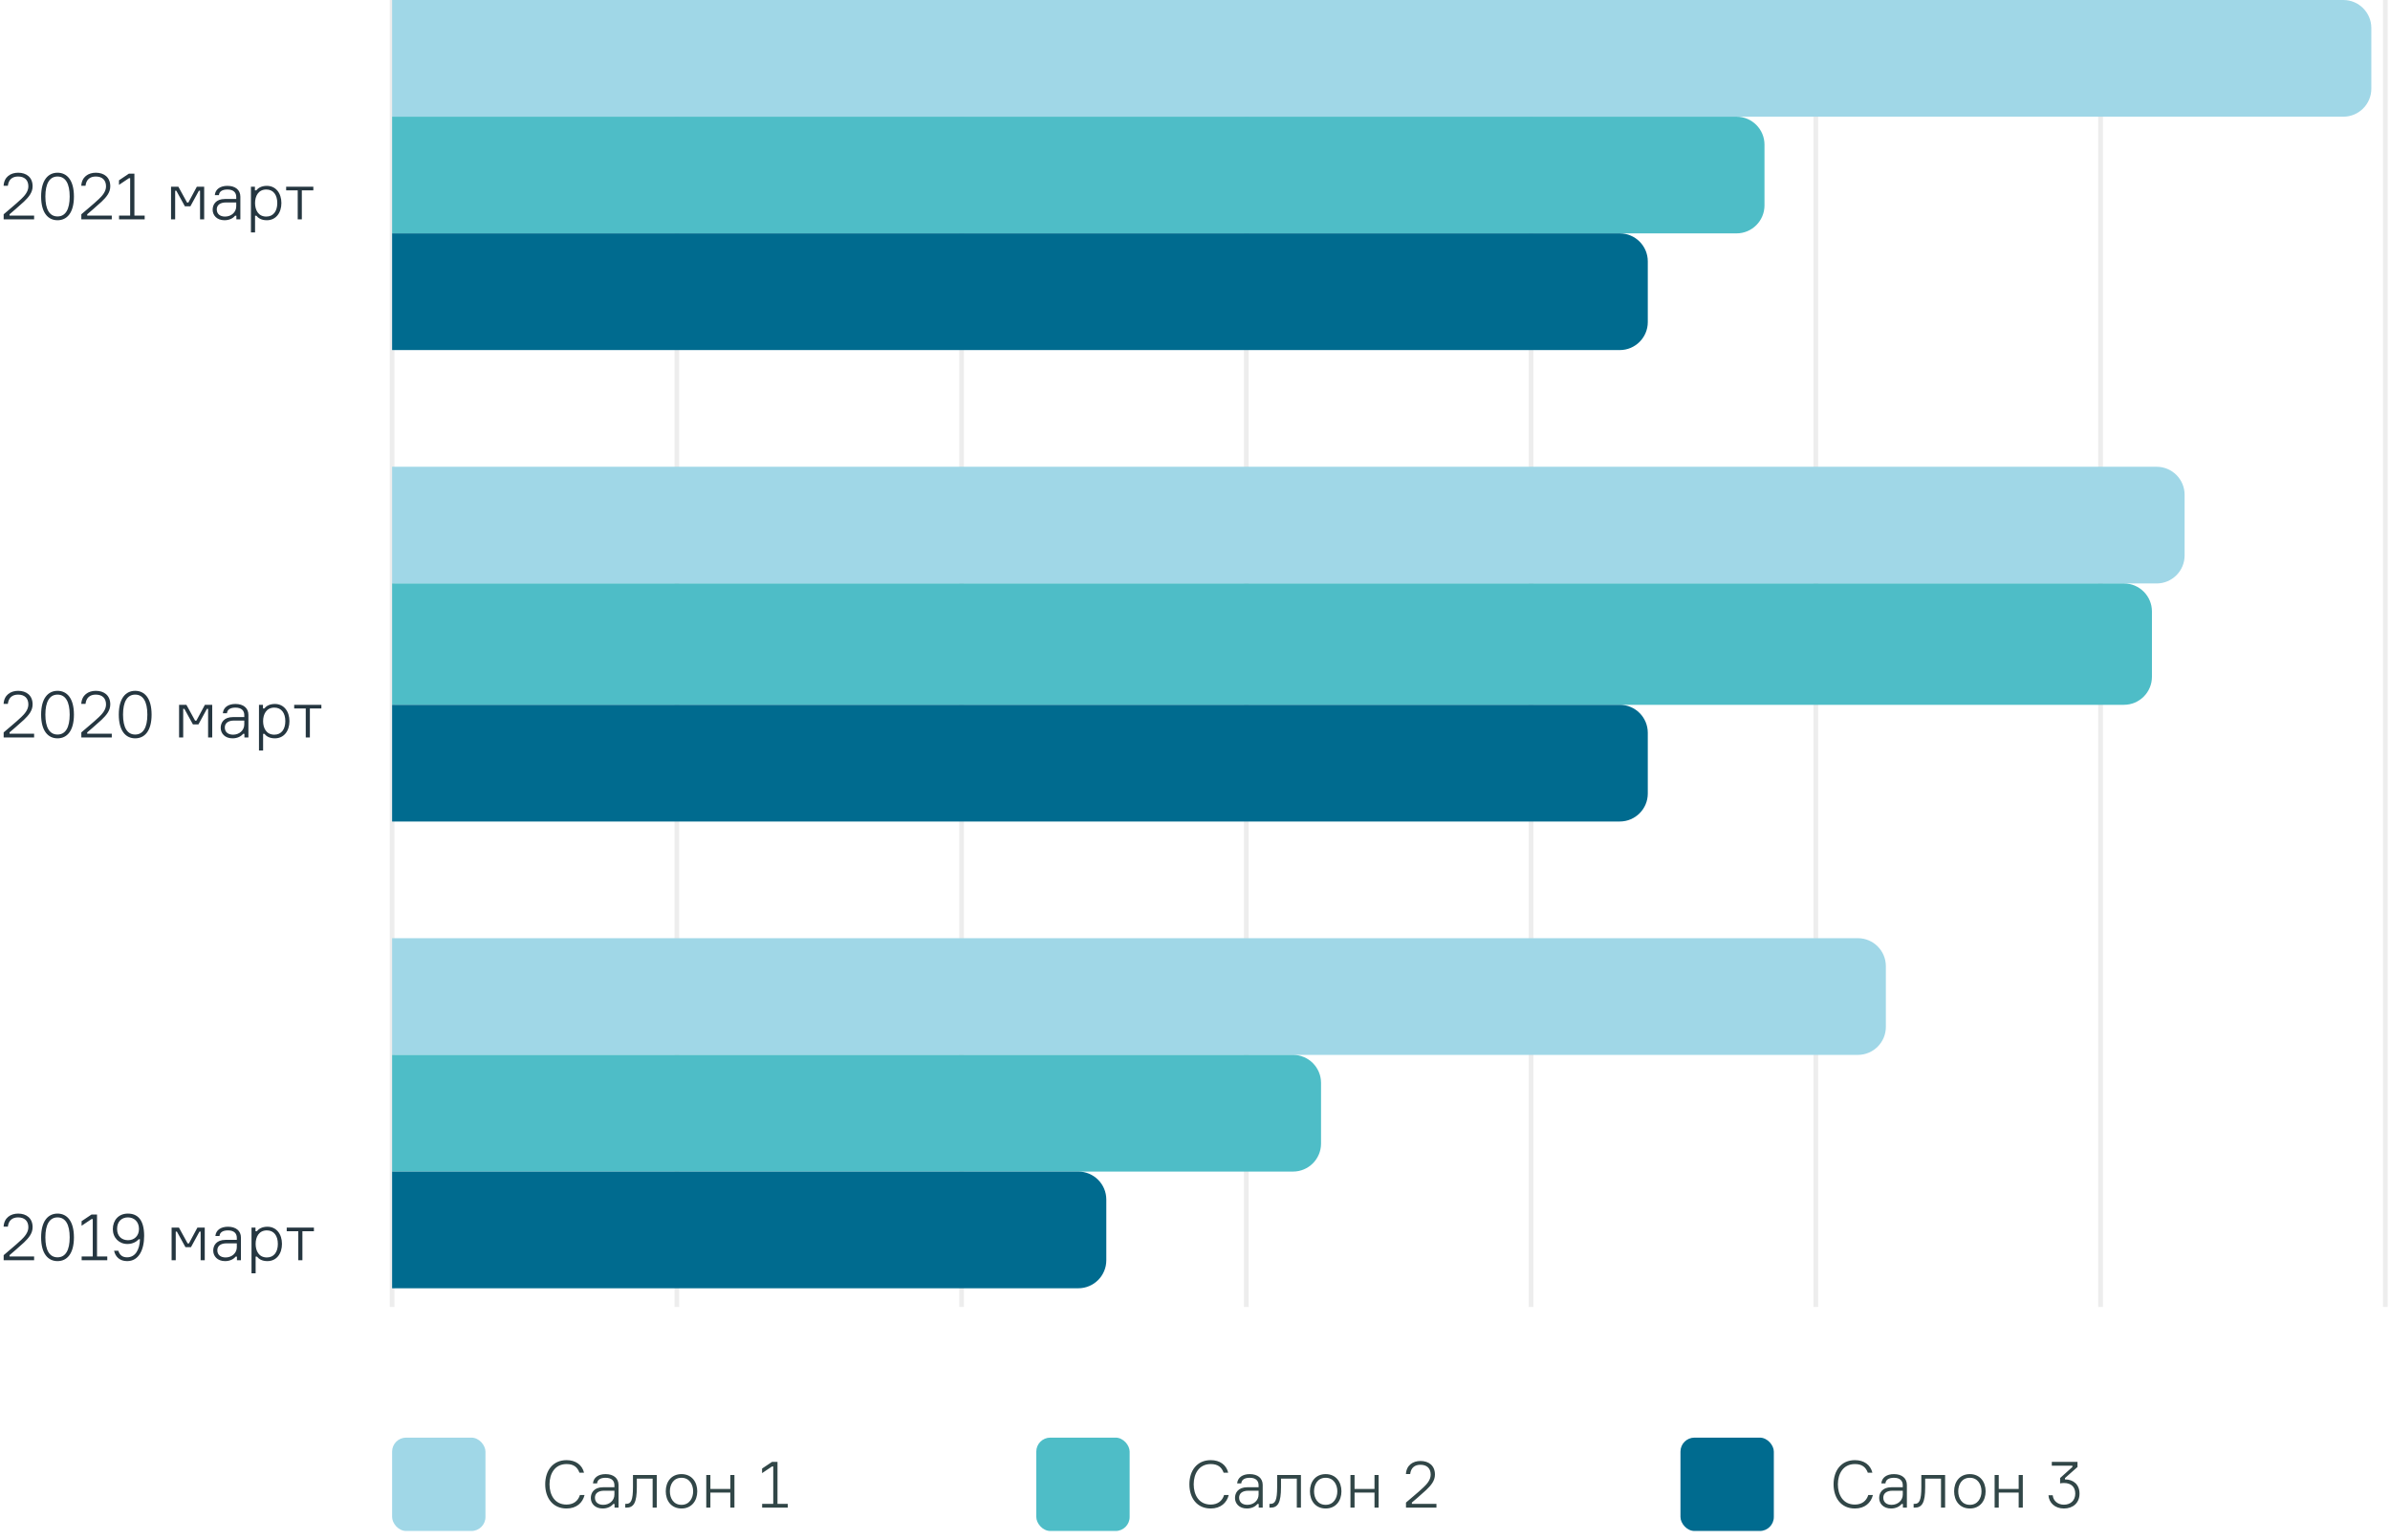 <svg width="512" height="330" viewBox="0 0 512 330" fill="none" xmlns="http://www.w3.org/2000/svg">
<path d="M7.308 46.188H2.044V45.908L3.318 44.816C4.004 44.214 4.746 43.556 5.124 43.206C6.132 42.24 6.986 41.26 6.986 39.916C6.986 37.97 5.642 37.004 3.892 37.004C2.296 37.004 0.882 37.872 0.77 39.804H1.68C1.834 38.46 2.646 37.816 3.878 37.816C5.222 37.816 6.076 38.544 6.076 39.93C6.076 41.092 5.194 42.016 4.564 42.618C4.046 43.136 3.094 43.934 2.282 44.634L0.784 45.908V47H7.308V46.188ZM12.324 37.004C10.308 37.004 8.81 38.586 8.81 42.1C8.81 45.614 10.308 47.182 12.324 47.182C14.34 47.182 15.838 45.614 15.838 42.1C15.838 38.586 14.34 37.004 12.324 37.004ZM12.324 46.37C10.63 46.37 9.72 44.886 9.72 42.1C9.72 39.314 10.63 37.816 12.324 37.816C14.018 37.816 14.928 39.314 14.928 42.1C14.928 44.886 14.018 46.37 12.324 46.37ZM23.947 46.188H18.683V45.908L19.957 44.816C20.643 44.214 21.385 43.556 21.763 43.206C22.771 42.24 23.625 41.26 23.625 39.916C23.625 37.97 22.281 37.004 20.531 37.004C18.935 37.004 17.521 37.872 17.409 39.804H18.319C18.473 38.46 19.285 37.816 20.517 37.816C21.861 37.816 22.715 38.544 22.715 39.93C22.715 41.092 21.833 42.016 21.203 42.618C20.685 43.136 19.733 43.934 18.921 44.634L17.423 45.908V47H23.947V46.188ZM25.504 47H30.992V46.188H28.794V37.2H27.618L25.49 38.628V39.608L27.618 38.18H27.884V46.188H25.504V47ZM36.641 47H37.523V40.868H37.775L39.609 44.2H40.785L42.605 40.868H42.857V47H43.739V40H42.171L40.351 43.388H40.071L38.209 40H36.641V47ZM50.638 47H51.492V42.142C51.492 40.686 50.414 39.818 48.72 39.818C47.194 39.818 46.13 40.532 46.018 41.806H46.9C46.956 41.064 47.558 40.602 48.72 40.602C50.078 40.602 50.61 41.302 50.61 42.198V42.632H48.174C46.242 42.632 45.556 43.822 45.556 44.928C45.556 46.104 46.438 47.182 48.09 47.182C49.112 47.182 49.924 46.776 50.358 46.216H50.638V47ZM48.216 46.398C47.152 46.398 46.438 45.852 46.438 44.858C46.438 43.962 47.124 43.374 48.412 43.374H50.61V44.2C50.61 45.488 49.518 46.398 48.216 46.398ZM57.16 47.182C59.12 47.182 60.282 45.586 60.282 43.5C60.282 41.428 59.12 39.818 57.16 39.818C55.998 39.818 55.284 40.294 54.892 40.784H54.612V40H53.758V49.8H54.64V46.216H54.92C55.312 46.72 55.998 47.182 57.16 47.182ZM57.048 40.602C58.574 40.602 59.4 41.778 59.4 43.5C59.4 45.222 58.574 46.398 57.048 46.398C55.326 46.398 54.64 44.984 54.64 43.5C54.64 42.03 55.326 40.602 57.048 40.602ZM61.301 40.784H63.779V47H64.661V40.784H67.125V40H61.301V40.784Z" fill="#253640"/>
<path d="M7.308 157.188H2.044V156.908L3.318 155.816C4.004 155.214 4.746 154.556 5.124 154.206C6.132 153.24 6.986 152.26 6.986 150.916C6.986 148.97 5.642 148.004 3.892 148.004C2.296 148.004 0.882 148.872 0.77 150.804H1.68C1.834 149.46 2.646 148.816 3.878 148.816C5.222 148.816 6.076 149.544 6.076 150.93C6.076 152.092 5.194 153.016 4.564 153.618C4.046 154.136 3.094 154.934 2.282 155.634L0.784 156.908V158H7.308V157.188ZM12.324 148.004C10.308 148.004 8.81 149.586 8.81 153.1C8.81 156.614 10.308 158.182 12.324 158.182C14.34 158.182 15.838 156.614 15.838 153.1C15.838 149.586 14.34 148.004 12.324 148.004ZM12.324 157.37C10.63 157.37 9.72 155.886 9.72 153.1C9.72 150.314 10.63 148.816 12.324 148.816C14.018 148.816 14.928 150.314 14.928 153.1C14.928 155.886 14.018 157.37 12.324 157.37ZM23.947 157.188H18.683V156.908L19.957 155.816C20.643 155.214 21.385 154.556 21.763 154.206C22.771 153.24 23.625 152.26 23.625 150.916C23.625 148.97 22.281 148.004 20.531 148.004C18.935 148.004 17.521 148.872 17.409 150.804H18.319C18.473 149.46 19.285 148.816 20.517 148.816C21.861 148.816 22.715 149.544 22.715 150.93C22.715 152.092 21.833 153.016 21.203 153.618C20.685 154.136 19.733 154.934 18.921 155.634L17.423 156.908V158H23.947V157.188ZM28.962 148.004C26.946 148.004 25.448 149.586 25.448 153.1C25.448 156.614 26.946 158.182 28.962 158.182C30.978 158.182 32.476 156.614 32.476 153.1C32.476 149.586 30.978 148.004 28.962 148.004ZM28.962 157.37C27.268 157.37 26.358 155.886 26.358 153.1C26.358 150.314 27.268 148.816 28.962 148.816C30.656 148.816 31.566 150.314 31.566 153.1C31.566 155.886 30.656 157.37 28.962 157.37ZM38.364 158H39.246V151.868H39.498L41.332 155.2H42.508L44.328 151.868H44.58V158H45.462V151H43.894L42.074 154.388H41.794L39.932 151H38.364V158ZM52.36 158H53.214V153.142C53.214 151.686 52.136 150.818 50.442 150.818C48.916 150.818 47.852 151.532 47.74 152.806H48.622C48.678 152.064 49.28 151.602 50.442 151.602C51.8 151.602 52.332 152.302 52.332 153.198V153.632H49.896C47.964 153.632 47.278 154.822 47.278 155.928C47.278 157.104 48.16 158.182 49.812 158.182C50.834 158.182 51.646 157.776 52.08 157.216H52.36V158ZM49.938 157.398C48.874 157.398 48.16 156.852 48.16 155.858C48.16 154.962 48.846 154.374 50.134 154.374H52.332V155.2C52.332 156.488 51.24 157.398 49.938 157.398ZM58.883 158.182C60.843 158.182 62.005 156.586 62.005 154.5C62.005 152.428 60.843 150.818 58.883 150.818C57.721 150.818 57.007 151.294 56.615 151.784H56.335V151H55.481V160.8H56.363V157.216H56.643C57.035 157.72 57.721 158.182 58.883 158.182ZM58.771 151.602C60.297 151.602 61.123 152.778 61.123 154.5C61.123 156.222 60.297 157.398 58.771 157.398C57.049 157.398 56.363 155.984 56.363 154.5C56.363 153.03 57.049 151.602 58.771 151.602ZM63.023 151.784H65.501V158H66.383V151.784H68.847V151H63.023V151.784Z" fill="#253640"/>
<path d="M7.308 269.188H2.044V268.908L3.318 267.816C4.004 267.214 4.746 266.556 5.124 266.206C6.132 265.24 6.986 264.26 6.986 262.916C6.986 260.97 5.642 260.004 3.892 260.004C2.296 260.004 0.882 260.872 0.77 262.804H1.68C1.834 261.46 2.646 260.816 3.878 260.816C5.222 260.816 6.076 261.544 6.076 262.93C6.076 264.092 5.194 265.016 4.564 265.618C4.046 266.136 3.094 266.934 2.282 267.634L0.784 268.908V270H7.308V269.188ZM12.324 260.004C10.308 260.004 8.81 261.586 8.81 265.1C8.81 268.614 10.308 270.182 12.324 270.182C14.34 270.182 15.838 268.614 15.838 265.1C15.838 261.586 14.34 260.004 12.324 260.004ZM12.324 269.37C10.63 269.37 9.72 267.886 9.72 265.1C9.72 262.314 10.63 260.816 12.324 260.816C14.018 260.816 14.928 262.314 14.928 265.1C14.928 267.886 14.018 269.37 12.324 269.37ZM17.493 270H22.981V269.188H20.783V260.2H19.607L17.479 261.628V262.608L19.607 261.18H19.873V269.188H17.493V270ZM27.295 266.514C28.513 266.514 29.339 265.94 29.703 265.506H29.983C29.913 267.802 28.961 269.37 27.225 269.37C26.203 269.37 25.629 268.866 25.349 267.956H24.439C24.705 269.23 25.629 270.182 27.239 270.182C29.745 270.182 30.879 267.746 30.879 264.778C30.879 261.264 29.437 260.004 27.393 260.004C25.363 260.004 24.173 261.474 24.173 263.336C24.173 265.184 25.503 266.514 27.295 266.514ZM27.407 260.816C28.723 260.816 29.773 261.726 29.773 263.294C29.773 264.82 28.737 265.702 27.435 265.702C26.105 265.702 25.083 264.876 25.083 263.28C25.083 261.684 26.077 260.816 27.407 260.816ZM36.764 270H37.646V263.868H37.898L39.732 267.2H40.908L42.728 263.868H42.98V270H43.862V263H42.294L40.474 266.388H40.194L38.332 263H36.764V270ZM50.761 270H51.615V265.142C51.615 263.686 50.537 262.818 48.843 262.818C47.317 262.818 46.253 263.532 46.141 264.806H47.023C47.079 264.064 47.681 263.602 48.843 263.602C50.201 263.602 50.733 264.302 50.733 265.198V265.632H48.297C46.365 265.632 45.679 266.822 45.679 267.928C45.679 269.104 46.561 270.182 48.213 270.182C49.235 270.182 50.047 269.776 50.481 269.216H50.761V270ZM48.339 269.398C47.275 269.398 46.561 268.852 46.561 267.858C46.561 266.962 47.247 266.374 48.535 266.374H50.733V267.2C50.733 268.488 49.641 269.398 48.339 269.398ZM57.283 270.182C59.243 270.182 60.405 268.586 60.405 266.5C60.405 264.428 59.243 262.818 57.283 262.818C56.121 262.818 55.407 263.294 55.015 263.784H54.735V263H53.881V272.8H54.763V269.216H55.043C55.435 269.72 56.121 270.182 57.283 270.182ZM57.171 263.602C58.697 263.602 59.523 264.778 59.523 266.5C59.523 268.222 58.697 269.398 57.171 269.398C55.449 269.398 54.763 267.984 54.763 266.5C54.763 265.03 55.449 263.602 57.171 263.602ZM61.424 263.784H63.902V270H64.784V263.784H67.248V263H61.424V263.784Z" fill="#253640"/>
<path opacity="0.08" d="M84 1.84774e-06C84 0.245 84 186.769 84 280" stroke="#1A1A1A"/>
<path opacity="0.08" d="M267 1.84774e-06C267 0.245 267 186.769 267 280" stroke="#1A1A1A"/>
<path opacity="0.08" d="M145 1.84774e-06C145 0.245 145 186.769 145 280" stroke="#1A1A1A"/>
<path opacity="0.08" d="M328 1.84774e-06C328 0.245 328 186.769 328 280" stroke="#1A1A1A"/>
<path opacity="0.08" d="M206 1.84774e-06C206 0.245 206 186.769 206 280" stroke="#1A1A1A"/>
<path opacity="0.08" d="M389 1.84774e-06C389 0.245 389 186.769 389 280" stroke="#1A1A1A"/>
<path opacity="0.08" d="M450 1.84774e-06C450 0.245 450 186.769 450 280" stroke="#1A1A1A"/>
<path opacity="0.08" d="M511 1.84774e-06C511 0.245 511 186.769 511 280" stroke="#1A1A1A"/>
<rect x="84" y="308" width="20" height="20" rx="3" fill="#A0D7E7"/>
<path d="M124.232 320.298C123.854 321.53 122.888 322.342 121.362 322.342C118.814 322.342 117.722 320.242 117.722 318.002C117.722 315.776 118.828 313.662 121.376 313.662C122.902 313.662 123.7 314.334 124.134 315.51H125.114C124.708 313.83 123.322 312.822 121.376 312.822C118.422 312.822 116.798 315.076 116.798 318.002C116.798 320.928 118.422 323.182 121.362 323.182C123.476 323.182 124.806 321.992 125.226 320.298H124.232ZM131.651 323H132.505V318.142C132.505 316.686 131.427 315.818 129.733 315.818C128.207 315.818 127.143 316.532 127.031 317.806H127.913C127.969 317.064 128.571 316.602 129.733 316.602C131.091 316.602 131.623 317.302 131.623 318.198V318.632H129.187C127.255 318.632 126.569 319.822 126.569 320.928C126.569 322.104 127.451 323.182 129.103 323.182C130.125 323.182 130.937 322.776 131.371 322.216H131.651V323ZM129.229 322.398C128.165 322.398 127.451 321.852 127.451 320.858C127.451 319.962 128.137 319.374 129.425 319.374H131.623V320.2C131.623 321.488 130.531 322.398 129.229 322.398ZM133.946 323H134.184C135.766 323 136.424 321.936 136.424 318.618V316.784H139.812V323H140.694V316H135.598V318.618C135.598 321.404 135.178 322.188 134.184 322.188H133.946V323ZM145.997 315.818C143.813 315.818 142.623 317.47 142.623 319.5C142.623 321.53 143.813 323.182 145.997 323.182C148.167 323.182 149.371 321.53 149.371 319.5C149.371 317.47 148.167 315.818 145.997 315.818ZM145.997 322.398C144.275 322.398 143.505 320.97 143.505 319.5C143.505 318.03 144.275 316.602 145.997 316.602C147.677 316.602 148.489 318.03 148.489 319.5C148.489 320.97 147.677 322.398 145.997 322.398ZM157.335 323V316H156.453V318.996H152.183V316H151.301V323H152.183V319.78H156.453V323H157.335ZM163.27 323H168.758V322.188H166.56V313.2H165.384L163.256 314.628V315.608L165.384 314.18H165.65V322.188H163.27V323Z" fill="#314647"/>
<rect x="222" y="308" width="20" height="20" rx="3" fill="#4EBDC7"/>
<path d="M262.232 320.298C261.854 321.53 260.888 322.342 259.362 322.342C256.814 322.342 255.722 320.242 255.722 318.002C255.722 315.776 256.828 313.662 259.376 313.662C260.902 313.662 261.7 314.334 262.134 315.51H263.114C262.708 313.83 261.322 312.822 259.376 312.822C256.422 312.822 254.798 315.076 254.798 318.002C254.798 320.928 256.422 323.182 259.362 323.182C261.476 323.182 262.806 321.992 263.226 320.298H262.232ZM269.651 323H270.505V318.142C270.505 316.686 269.427 315.818 267.733 315.818C266.207 315.818 265.143 316.532 265.031 317.806H265.913C265.969 317.064 266.571 316.602 267.733 316.602C269.091 316.602 269.623 317.302 269.623 318.198V318.632H267.187C265.255 318.632 264.569 319.822 264.569 320.928C264.569 322.104 265.451 323.182 267.103 323.182C268.125 323.182 268.937 322.776 269.371 322.216H269.651V323ZM267.229 322.398C266.165 322.398 265.451 321.852 265.451 320.858C265.451 319.962 266.137 319.374 267.425 319.374H269.623V320.2C269.623 321.488 268.531 322.398 267.229 322.398ZM271.946 323H272.184C273.766 323 274.424 321.936 274.424 318.618V316.784H277.812V323H278.694V316H273.598V318.618C273.598 321.404 273.178 322.188 272.184 322.188H271.946V323ZM283.997 315.818C281.813 315.818 280.623 317.47 280.623 319.5C280.623 321.53 281.813 323.182 283.997 323.182C286.167 323.182 287.371 321.53 287.371 319.5C287.371 317.47 286.167 315.818 283.997 315.818ZM283.997 322.398C282.275 322.398 281.505 320.97 281.505 319.5C281.505 318.03 282.275 316.602 283.997 316.602C285.677 316.602 286.489 318.03 286.489 319.5C286.489 320.97 285.677 322.398 283.997 322.398ZM295.335 323V316H294.453V318.996H290.183V316H289.301V323H290.183V319.78H294.453V323H295.335ZM307.724 322.188H302.46V321.908L303.734 320.816C304.42 320.214 305.162 319.556 305.54 319.206C306.548 318.24 307.402 317.26 307.402 315.916C307.402 313.97 306.058 313.004 304.308 313.004C302.712 313.004 301.298 313.872 301.186 315.804H302.096C302.25 314.46 303.062 313.816 304.294 313.816C305.638 313.816 306.492 314.544 306.492 315.93C306.492 317.092 305.61 318.016 304.98 318.618C304.462 319.136 303.51 319.934 302.698 320.634L301.2 321.908V323H307.724V322.188Z" fill="#314647"/>
<rect x="360" y="308" width="20" height="20" rx="3" fill="#006B8F"/>
<path d="M400.232 320.298C399.854 321.53 398.888 322.342 397.362 322.342C394.814 322.342 393.722 320.242 393.722 318.002C393.722 315.776 394.828 313.662 397.376 313.662C398.902 313.662 399.7 314.334 400.134 315.51H401.114C400.708 313.83 399.322 312.822 397.376 312.822C394.422 312.822 392.798 315.076 392.798 318.002C392.798 320.928 394.422 323.182 397.362 323.182C399.476 323.182 400.806 321.992 401.226 320.298H400.232ZM407.651 323H408.505V318.142C408.505 316.686 407.427 315.818 405.733 315.818C404.207 315.818 403.143 316.532 403.031 317.806H403.913C403.969 317.064 404.571 316.602 405.733 316.602C407.091 316.602 407.623 317.302 407.623 318.198V318.632H405.187C403.255 318.632 402.569 319.822 402.569 320.928C402.569 322.104 403.451 323.182 405.103 323.182C406.125 323.182 406.937 322.776 407.371 322.216H407.651V323ZM405.229 322.398C404.165 322.398 403.451 321.852 403.451 320.858C403.451 319.962 404.137 319.374 405.425 319.374H407.623V320.2C407.623 321.488 406.531 322.398 405.229 322.398ZM409.946 323H410.184C411.766 323 412.424 321.936 412.424 318.618V316.784H415.812V323H416.694V316H411.598V318.618C411.598 321.404 411.178 322.188 410.184 322.188H409.946V323ZM421.997 315.818C419.813 315.818 418.623 317.47 418.623 319.5C418.623 321.53 419.813 323.182 421.997 323.182C424.167 323.182 425.371 321.53 425.371 319.5C425.371 317.47 424.167 315.818 421.997 315.818ZM421.997 322.398C420.275 322.398 419.505 320.97 419.505 319.5C419.505 318.03 420.275 316.602 421.997 316.602C423.677 316.602 424.489 318.03 424.489 319.5C424.489 320.97 423.677 322.398 421.997 322.398ZM433.335 323V316H432.453V318.996H428.183V316H427.301V323H428.183V319.78H432.453V323H433.335ZM439.55 313.2V314.012H443.96V314.292L441.328 316.658V317.806C441.538 317.75 441.86 317.722 442.154 317.722C443.722 317.722 444.576 318.59 444.576 319.99C444.576 321.488 443.554 322.37 442.14 322.37C440.866 322.37 439.858 321.572 439.746 320.354H438.836C438.948 321.964 440.222 323.182 442.14 323.182C444.058 323.182 445.486 322.02 445.486 319.99C445.486 318.044 444.17 316.952 442.364 316.952V316.672L445.052 314.292V313.2H439.55Z" fill="#314647"/>
<path d="M502 -2.62268e-07C505.314 -1.17421e-07 508 2.686 508 6L508 19C508 22.314 505.314 25 502 25L84 25L84 -1.85336e-05L502 -2.62268e-07Z" fill="#A0D7E7"/>
<path d="M462 100C465.314 100 468 102.686 468 106L468 119C468 122.314 465.314 125 462 125L84 125L84 100L462 100Z" fill="#A0D7E7"/>
<path d="M398 201C401.314 201 404 203.686 404 207L404 220C404 223.314 401.314 226 398 226L84 226L84 201L398 201Z" fill="#A0D7E7"/>
<path d="M372 25C375.314 25 378 27.686 378 31L378 44C378 47.314 375.314 50 372 50L84 50L84 25L372 25Z" fill="#4EBDC7"/>
<path d="M455 125C458.314 125 461 127.686 461 131L461 145C461 148.314 458.314 151 455 151L84 151L84 125L455 125Z" fill="#4EBDC7"/>
<path d="M277 226C280.314 226 283 228.686 283 232L283 245C283 248.314 280.314 251 277 251L84 251L84 226L277 226Z" fill="#4EBDC7"/>
<path d="M347 50C350.314 50 353 52.686 353 56L353 69C353 72.314 350.314 75 347 75L84 75L84 50L347 50Z" fill="#006B8F"/>
<path d="M347 151C350.314 151 353 153.686 353 157L353 170C353 173.314 350.314 176 347 176L84 176L84 151L347 151Z" fill="#006B8F"/>
<path d="M231 251C234.314 251 237 253.686 237 257L237 270C237 273.314 234.314 276 231 276L84 276L84 251L231 251Z" fill="#006B8F"/>
</svg>
